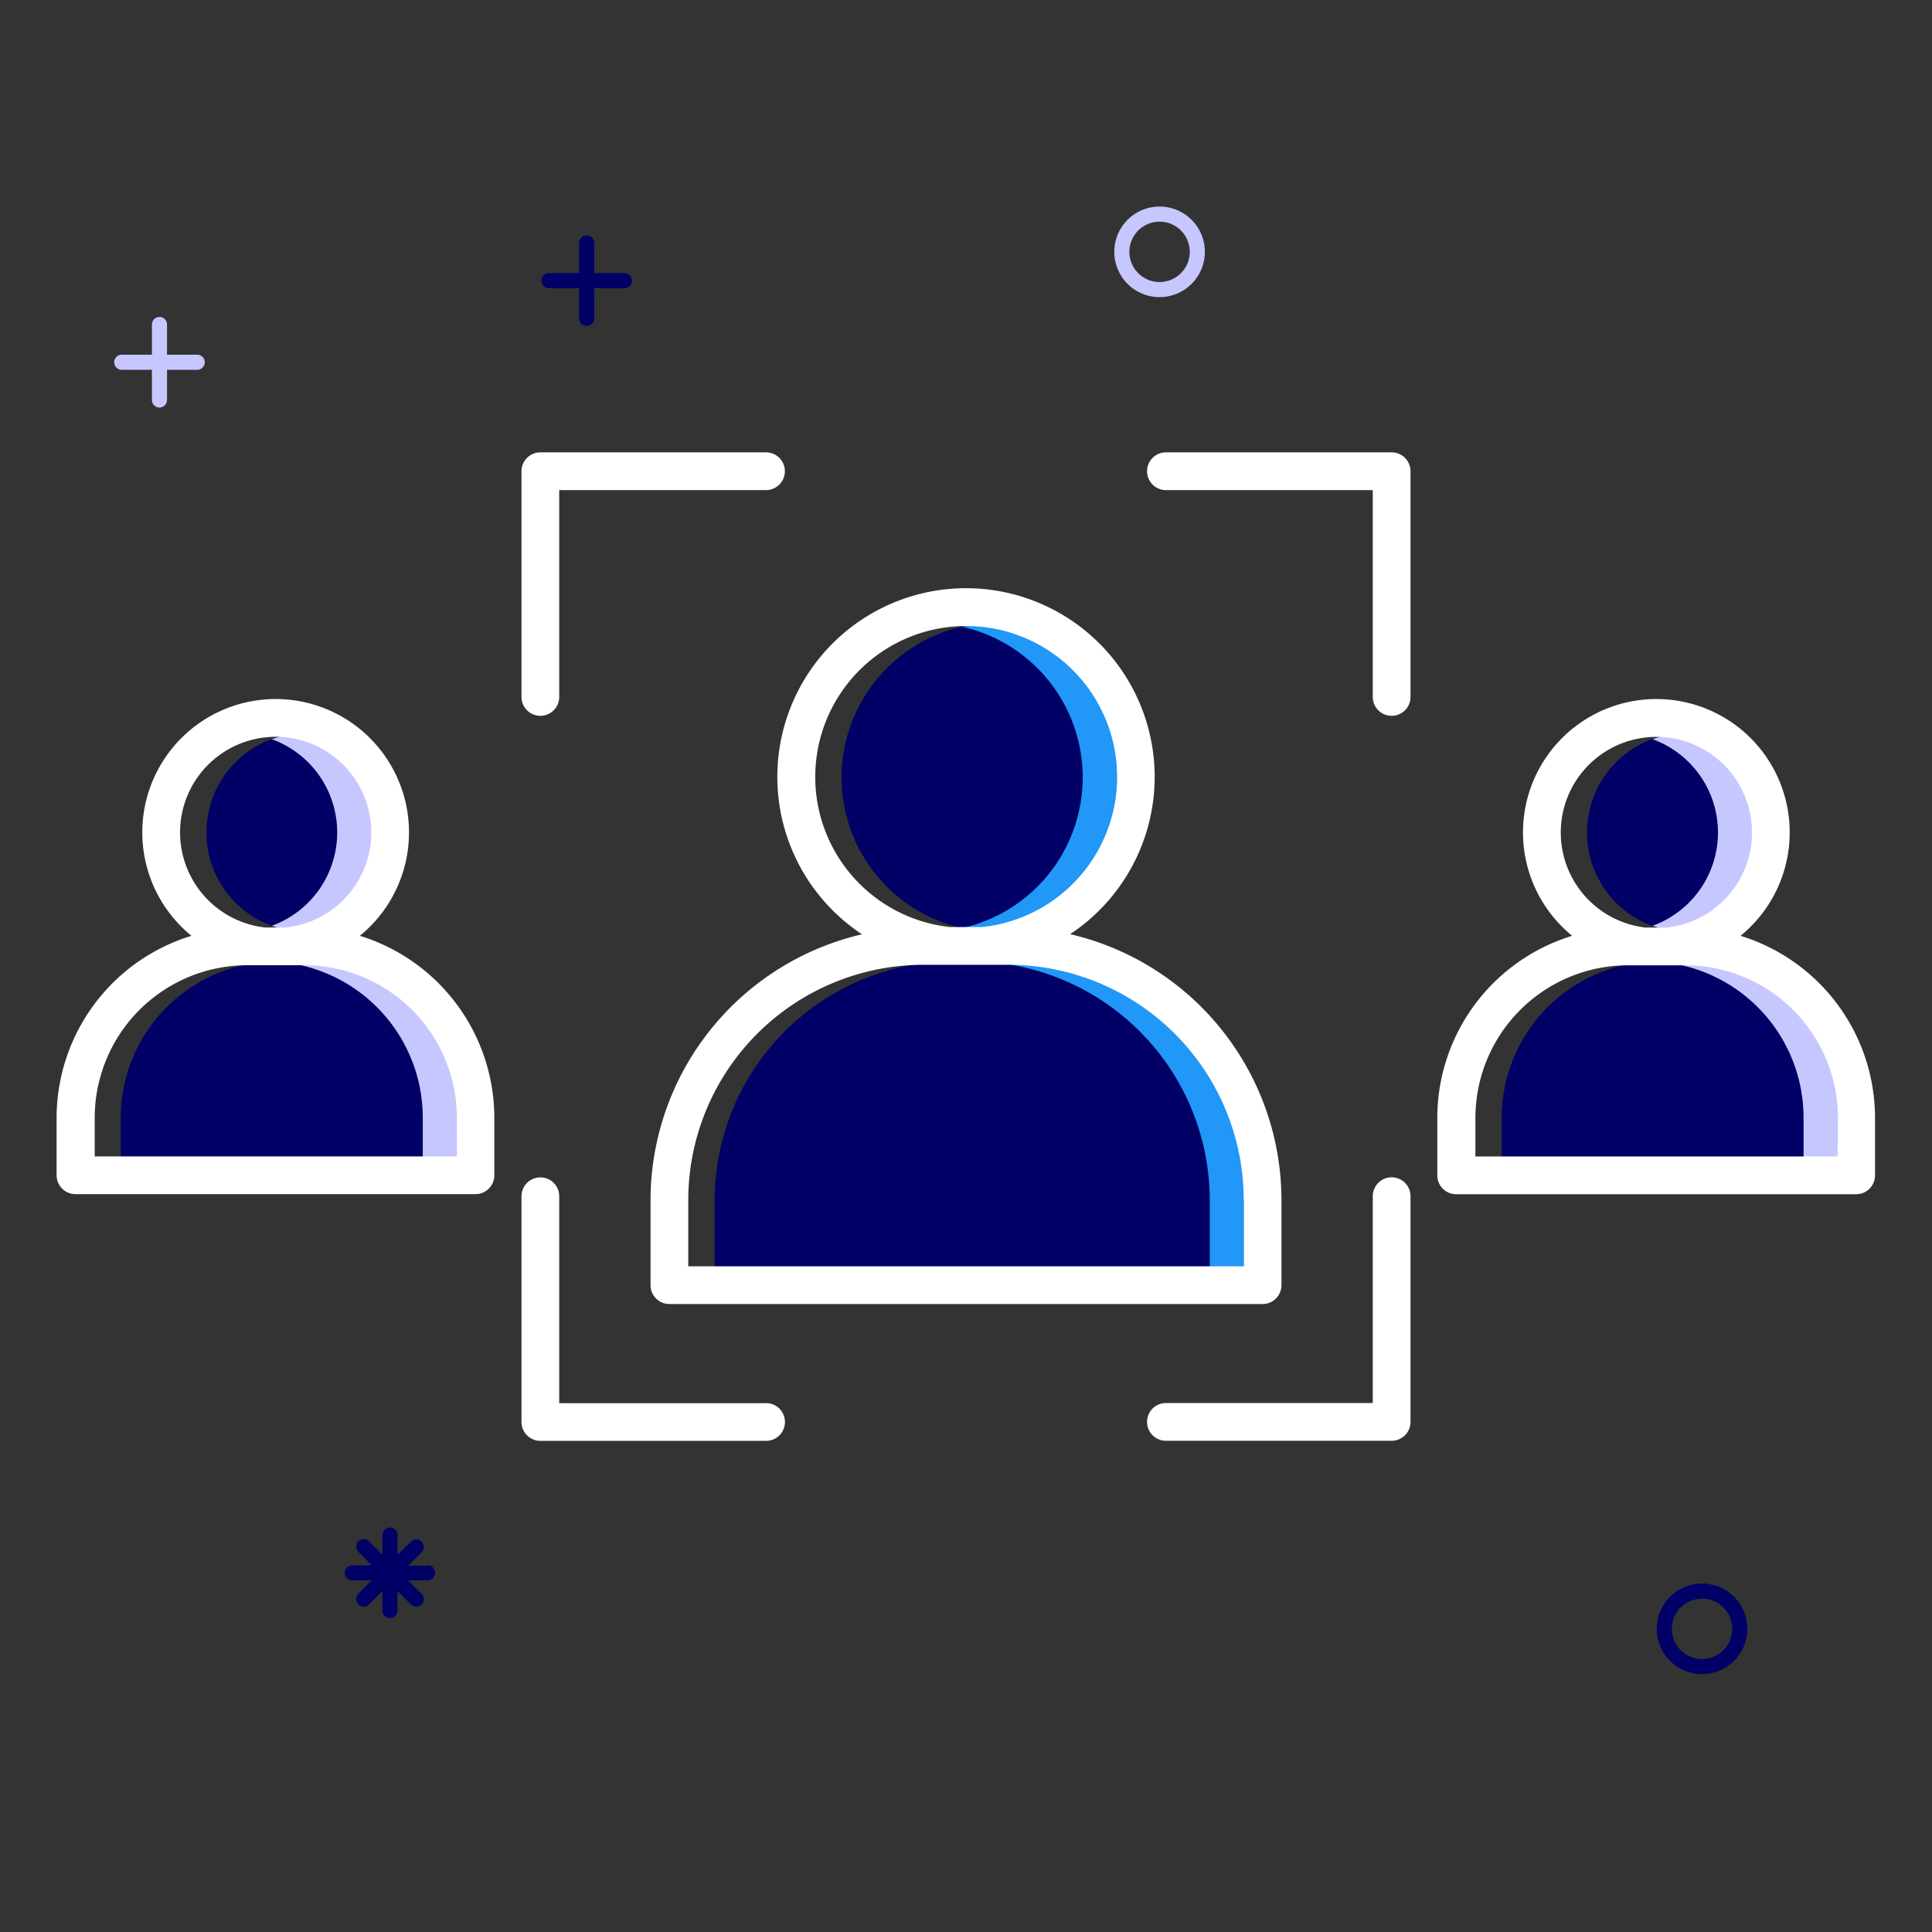 <svg data-name="Layer 1" id="Layer_1" viewBox="0 0 256 256" xmlns="http://www.w3.org/2000/svg"><rect x="0" y="0" width="256" height="256" fill="#333333" stroke="none"/><defs><style>.cls-1{fill:#eb5639;}.cls-2{fill:#40bdff;}.cls-3{fill:#2197f7;}.cls-4{fill:#d84936;}.cls-5{fill:#263238;}.cls-6{fill:#fd0;}</style></defs><title></title><path d="M222.11,123.4h2.79a13.17,13.17,0,1,0-2.85,0Z" fill="#000066" opacity="1" original-fill="#000066"></path><path d="M137.65,127.38H126.35A31.69,31.69,0,0,0,94.7,159v9.29H169.3V159A31.69,31.69,0,0,0,137.65,127.38Z" fill="#000066" opacity="1" original-fill="#40bdff"></path><path d="M44.33,127.4H36.71A20.73,20.73,0,0,0,16,148.11v5.62H65v-5.62A20.73,20.73,0,0,0,44.33,127.4Z" fill="#000066" opacity="1" original-fill="#000066"></path><path d="M27.36,110.31A13.14,13.14,0,0,0,39.1,123.39h2.85a13.17,13.17,0,1,0-14.59-13.09Z" fill="#000066" opacity="1" original-fill="#000066"></path><path d="M227.29,127.4h-7.62A20.73,20.73,0,0,0,199,148.11v5.62h49v-5.62A20.73,20.73,0,0,0,227.29,127.4Z" fill="#000066" opacity="1" original-fill="#000066"></path><path d="M111.52,103a20.43,20.43,0,0,0,18.36,20.36h4.29A20.47,20.47,0,1,0,111.52,103Z" fill="#000066" opacity="1" original-fill="#40bdff"></path><path d="M222.11,123.4h2.79a13.17,13.17,0,1,0-2.85,0Z" fill="#000066" opacity="1" original-fill="#000066"></path><path d="M227.29,127.4h-7.62A20.73,20.73,0,0,0,199,148.11v5.62h49v-5.62A20.73,20.73,0,0,0,227.29,127.4Z" fill="#000066" opacity="1" original-fill="#000066"></path><path d="M137.65,127.38h-9A31.69,31.69,0,0,1,160.3,159v9.29h9V159A31.69,31.69,0,0,0,137.65,127.38Z" fill="#2197f7" opacity="1" original-fill="#2197f7"></path><path d="M44.33,127.4H36.71c-.23,0-.46,0-.69,0a20.72,20.72,0,0,1,20,20.68v5.62h9v-5.62A20.73,20.73,0,0,0,44.33,127.4Z" fill="#c7c7ff" opacity="1" original-fill="#c7c7ff"></path><path d="M40.52,97.14a13.08,13.08,0,0,0-4.5.81,13.15,13.15,0,0,1,0,24.72,13.19,13.19,0,0,0,3.08.72h2.85a13.16,13.16,0,0,0-1.42-26.25Z" fill="#c7c7ff" opacity="1" original-fill="#c7c7ff"></path><path d="M227.29,127.4h-7.62c-.23,0-.46,0-.69,0a20.72,20.72,0,0,1,20,20.68v5.62h9v-5.62A20.73,20.73,0,0,0,227.29,127.4Z" fill="#c7c7ff" opacity="1" original-fill="#c7c7ff"></path><path d="M223.48,97.14a13.08,13.08,0,0,0-4.5.81,13.15,13.15,0,0,1,0,24.72,13.19,13.19,0,0,0,3.08.72h2.85a13.16,13.16,0,0,0-1.42-26.25Z" fill="#c7c7ff" opacity="1" original-fill="#c7c7ff"></path><path d="M132,82.54a20.42,20.42,0,0,0-4.5.51,20.46,20.46,0,0,1,0,39.92,20.84,20.84,0,0,0,2.37.4h4.29A20.47,20.47,0,0,0,132,82.54Z" fill="#2197f7" opacity="1" original-fill="#2197f7"></path><path d="M153,103a25,25,0,1,0-38.78,20.8A36.21,36.21,0,0,0,86.2,159v11.29a2.5,2.5,0,0,0,2.5,2.5H167.3a2.5,2.5,0,0,0,2.5-2.5V159a36.21,36.21,0,0,0-28-35.22A25,25,0,0,0,153,103Zm11.83,56v8.79H91.2V159a31.19,31.19,0,0,1,31.16-31.16h11.29A31.19,31.19,0,0,1,164.8,159Zm-34.69-36.16h-4.23a20,20,0,1,1,4.23,0Z" fill="#ffffff" opacity="1" original-fill="#ffffff"></path><path d="M47.68,124a17.67,17.67,0,1,0-22.31,0A25.25,25.25,0,0,0,7.5,148.11v7.62a2.5,2.5,0,0,0,2.5,2.5H63a2.5,2.5,0,0,0,2.5-2.5v-7.62A25.25,25.25,0,0,0,47.68,124ZM23.86,110.31a12.67,12.67,0,1,1,14,12.59H35.15A12.68,12.68,0,0,1,23.86,110.31Zm36.69,42.92h-48v-5.12A20.23,20.23,0,0,1,32.71,127.9h7.62a20.23,20.23,0,0,1,20.21,20.21Z" fill="#ffffff" opacity="1" original-fill="#ffffff"></path><path d="M230.63,124a17.67,17.67,0,1,0-22.31,0,25.25,25.25,0,0,0-17.87,24.12v7.62a2.5,2.5,0,0,0,2.5,2.5h53a2.5,2.5,0,0,0,2.5-2.5v-7.62A25.25,25.25,0,0,0,230.63,124Zm-23.82-13.68a12.67,12.67,0,1,1,14,12.59h-2.74A12.68,12.68,0,0,1,206.81,110.31Zm36.69,42.92h-48v-5.12a20.23,20.23,0,0,1,20.21-20.21h7.62a20.23,20.23,0,0,1,20.21,20.21Z" fill="#ffffff" opacity="1" original-fill="#ffffff"></path><path d="M104,62.44a2.5,2.5,0,0,0-2.5-2.5H71.6a2.5,2.5,0,0,0-2.5,2.5V92.35a2.5,2.5,0,0,0,5,0V64.94h27.41A2.5,2.5,0,0,0,104,62.44Z" fill="#ffffff" opacity="1" original-fill="#ffffff"></path><path d="M184.4,59.94H154.49a2.5,2.5,0,0,0,0,5H181.9V92.35a2.5,2.5,0,0,0,5,0V62.44A2.5,2.5,0,0,0,184.4,59.94Z" fill="#ffffff" opacity="1" original-fill="#ffffff"></path><path d="M101.51,185.93H74.1V158.51a2.5,2.5,0,0,0-5,0v29.91a2.5,2.5,0,0,0,2.5,2.5h29.91a2.5,2.5,0,1,0,0-5Z" fill="#ffffff" opacity="1" original-fill="#ffffff"></path><path d="M184.4,156a2.5,2.5,0,0,0-2.5,2.5v27.41H154.49a2.5,2.5,0,0,0,0,5H184.4a2.5,2.5,0,0,0,2.5-2.5V158.51A2.5,2.5,0,0,0,184.4,156Z" fill="#ffffff" opacity="1" original-fill="#ffffff"></path><path d="M76.74,32.19v4h-4a1,1,0,0,0,0,2h4v4a1,1,0,1,0,2,0v-4h4a1,1,0,0,0,0-2h-4v-4a1,1,0,0,0-2,0Z" fill="#000066" opacity="1" original-fill="#40bdff"></path><path d="M20.13,43v4h-4a1,1,0,1,0,0,2h4v4a1,1,0,1,0,2,0V49h4a1,1,0,0,0,0-2h-4V43a1,1,0,0,0-2,0Z" fill="#c7c7ff" opacity="1" original-fill="#c7c7ff"></path><path d="M231.53,215.83a6,6,0,1,1-6-6A6,6,0,0,1,231.53,215.83Zm-10,0a4,4,0,1,0,4-4A4,4,0,0,0,221.53,215.83Z" fill="#000066" opacity="1" original-fill="#40bdff"></path><path d="M159.65,33.37a6,6,0,1,1-6-6A6,6,0,0,1,159.65,33.37Zm-10,0a4,4,0,1,0,4-4A4,4,0,0,0,149.65,33.37Z" fill="#c7c7ff" opacity="1" original-fill="#c7c7ff"></path><path d="M56.67,207.46H54.08l1.83-1.83a1,1,0,0,0-1.41-1.41L52.67,206v-2.59a1,1,0,0,0-2,0V206l-1.83-1.83a1,1,0,0,0-1.41,1.41l1.83,1.83H46.67a1,1,0,0,0,0,2h2.59l-1.83,1.83a1,1,0,0,0,1.41,1.41l1.83-1.83v2.59a1,1,0,0,0,2,0v-2.59l1.83,1.83a1,1,0,0,0,1.41-1.41l-1.83-1.83h2.59a1,1,0,1,0,0-2Z" fill="#000066" opacity="1" original-fill="#40bdff"></path></svg>